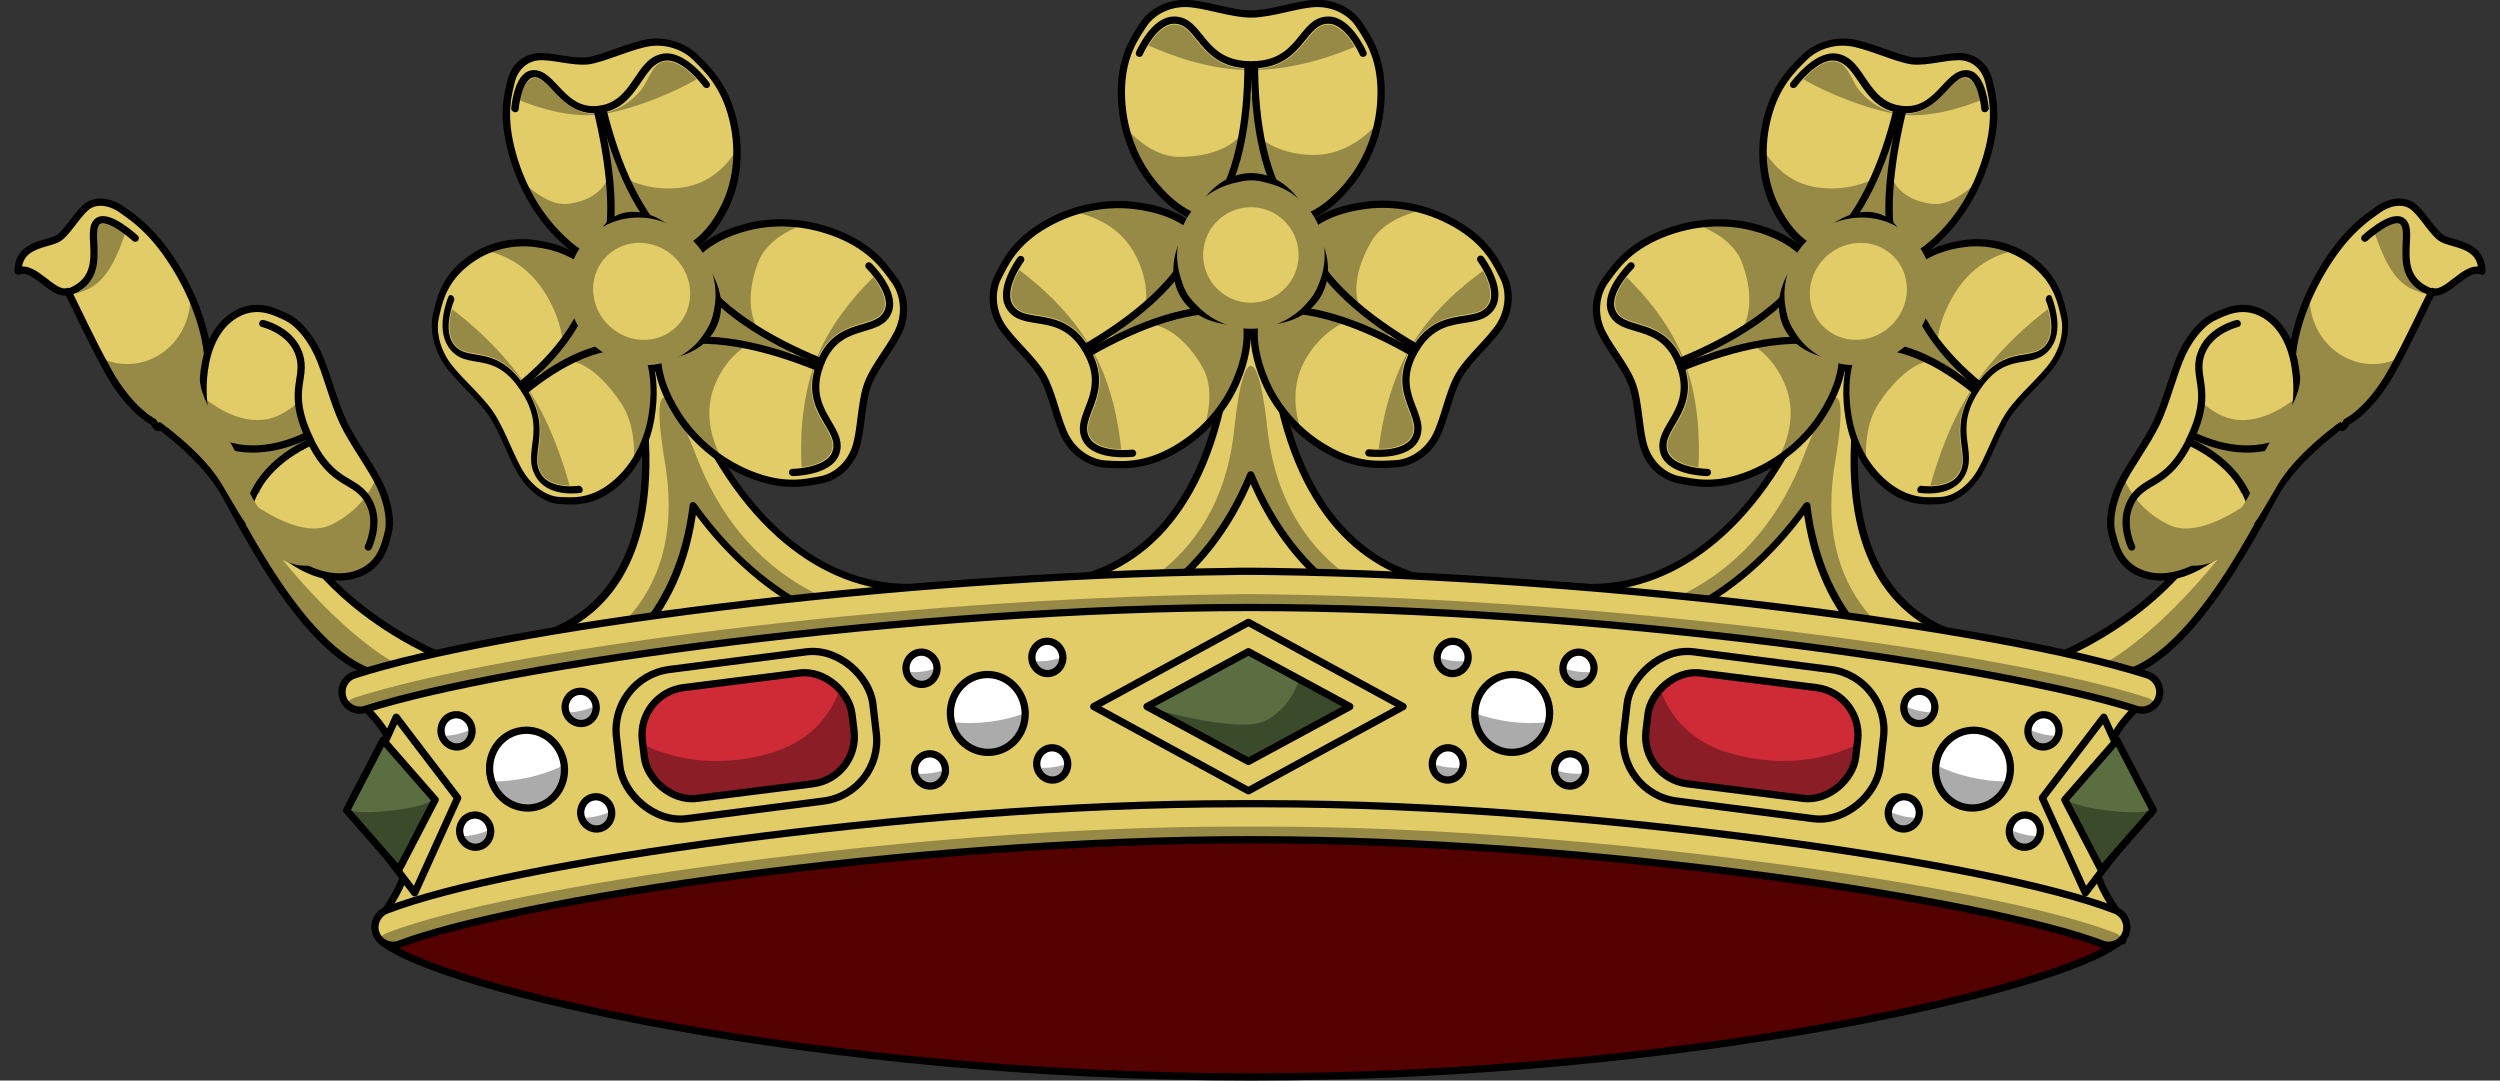 <?xml version="1.0" encoding="UTF-8" standalone="no"?>
<svg
   xmlns:dc="http://purl.org/dc/elements/1.1/"
   xmlns:cc="http://creativecommons.org/ns#"
   xmlns:rdf="http://www.w3.org/1999/02/22-rdf-syntax-ns#"
   xmlns:svg="http://www.w3.org/2000/svg"
   xmlns="http://www.w3.org/2000/svg"
   xmlns:xlink="http://www.w3.org/1999/xlink"
   id="svg2"
   width="344.273"
   height="148.801"
   version="1.0">
  <rect width="100%" height="100%" fill="#333333" stroke="none"/>
  <defs
     id="defs5" />
  <use
     x="0"
     y="0"
     xlink:href="#g910"
     id="use939"
     transform="matrix(-1,0,0,1,344.273,-4.7797813e-7)"
     width="100%"
     height="100%" />
  <g
     id="g910"
     transform="translate(-32.742,-13.627)">
    <g
       id="g840"
       transform="translate(3.0577316e-7,-150)">
      <path
         id="path822"
         d="m 54.339,221.954 c 0,0 6.394,4.5 9.236,9.473 2.842,4.973 13.131,26.182 23.788,25.235 l 8.052,-1.895 c 0,0 -17.157,-5.815 -24.262,-21.209 C 66.226,222.882 58.602,219.349 58.602,219.349 Z"
         style="opacity:1;vector-effect:none;fill:#e1cc68;fill-opacity:1;fill-rule:evenodd;stroke:none;stroke-width:1;stroke-linecap:butt;stroke-linejoin:miter;stroke-miterlimit:4;stroke-dasharray:none;stroke-dashoffset:0;stroke-opacity:1" />
      <path
         id="path855"
         d="m 57.002,222.014 0.383,2.377 c 2.051,1.778 4.638,4.322 6.189,7.037 2.842,4.973 13.132,26.182 23.789,25.234 l 2.059,-0.484 C 78.398,251.091 67.607,235.445 67.607,235.445 l -3.395,-8.908 z"
         style="opacity:0.33;vector-effect:none;fill:#000000;fill-opacity:1;fill-rule:evenodd;stroke:none;stroke-width:1;stroke-linecap:butt;stroke-linejoin:miter;stroke-miterlimit:4;stroke-dasharray:none;stroke-dashoffset:0;stroke-opacity:1" />
      <path
         style="fill:none;fill-rule:evenodd;stroke:#000000;stroke-width:1px;stroke-linecap:butt;stroke-linejoin:miter;stroke-opacity:1"
         d="m 54.339,221.954 c 0,0 6.394,4.5 9.236,9.473 2.842,4.973 13.131,26.182 23.788,25.235 l 8.052,-1.895 c 0,0 -17.157,-5.815 -24.262,-21.209 C 66.226,222.882 58.602,219.349 58.602,219.349 Z"
         id="path820" />
    </g>
    <use
       height="100%"
       width="100%"
       transform="matrix(0.973,-0.13,0.271,0.991,-57.085,40.86)"
       id="use669"
       xlink:href="#g555"
       y="0"
       x="0" />
  </g>
  <g
     style="stroke-width:0.723"
     transform="matrix(1.381,0,0,1.385,-110.888,74.521)"
     id="g555">
    <path
       style="opacity:1;vector-effect:none;fill:#e1cc68;fill-opacity:1;stroke:none;stroke-width:0.723;stroke-linecap:butt;stroke-linejoin:miter;stroke-miterlimit:4;stroke-dasharray:none;stroke-dashoffset:0;stroke-opacity:1"
       d="m 226.584,9.242 -0.031,-4.987 c -7.65,0.074 -15.523,-4.693 -18.514,-17.828 -0.243,-1.065 -1.125,-6.727 -2.213,-6.826 h -1.621 1e-4 c -1.088,0.099 -1.97,5.947 -2.213,7.013 -2.991,13.135 -10.864,17.715 -18.514,17.641 l -0.031,4.987 z"
       id="path545" />
    <path
       style="opacity:0.33;fill:#000000;fill-opacity:1;fill-rule:evenodd;stroke:none;stroke-width:0.723"
       d="m 226.552,7.216 c -7.65,0.074 -18.107,-4.693 -19.813,-17.828 -0.138,-1.065 -0.636,-6.727 -1.724,-6.826 -1.088,0.099 -1.586,5.947 -1.724,7.013 -1.706,13.135 -12.163,17.715 -19.813,17.641 l -0.031,2.026 c 8.492,0.082 17.138,-5.037 21.568,-15.834 4.431,10.797 13.076,15.915 21.569,15.834 z"
       id="path34121-3" />
    <path
       id="path34119-7"
       d="m 226.553,4.255 c -7.65,0.074 -15.523,-4.693 -18.514,-17.828 -0.243,-1.065 -1.125,-6.727 -2.213,-6.826 h -1.621 1e-4 c -1.088,0.099 -1.97,5.947 -2.213,7.013 C 199.001,-0.251 191.128,4.329 183.478,4.255 l -0.031,4.987 c 8.492,0.082 17.138,-5.037 21.568,-15.834 4.431,10.797 13.076,15.915 21.569,15.834 z"
       style="fill:none;stroke:#000000;stroke-width:0.723;stroke-linecap:round;stroke-linejoin:round;stroke-miterlimit:3;stroke-dasharray:none;stroke-opacity:1" />
  </g>
  <g
     id="g667"
     transform="translate(-32.742,-11.627)">
    <g
       style="stroke-width:0.826"
       id="g403"
       transform="matrix(1.21,0,0,1.21,-42.999,-190.741)">
      <path
         style="fill:#e1cc68;fill-opacity:1;fill-rule:evenodd;stroke:none;stroke-width:0.826"
         d="m 190.218,177.742 c 0,-4.156 1.585,-6.268 2.51,-7.699 0.78,-1.206 2.48,-2.406 4.757,-2.406 2.064,0 5.168,1.2 7.5,1.203 2.336,0.003 5.457,-1.203 7.53,-1.203 2.277,0 3.977,1.2 4.757,2.406 0.925,1.431 2.51,3.544 2.51,7.699 0,4.156 -1.489,7.571 -3.21,9.865 -1.687,2.247 -3.296,3.438 -4.611,4.09 -1.186,0.588 -4.758,0.343 -6.975,0.344 -2.22,6.2e-4 -5.764,0.242 -6.946,-0.344 -1.315,-0.652 -2.925,-1.843 -4.611,-4.09 -1.721,-2.294 -3.21,-5.709 -3.21,-9.865 z"
         id="path5159-2" />
      <path
         style="opacity:0.33;fill:#000000;fill-opacity:1;fill-rule:evenodd;stroke:none;stroke-width:0.826"
         d="m 204.984,177.996 -1.371,4.831 c 0,0 -1.743,2.275 -6.795,2.275 -2.548,0 -4.742,-1.804 -6.109,-3.273 0.578,2.324 1.596,4.28 2.712,5.766 1.687,2.247 3.298,3.462 4.613,4.114 1.182,0.586 4.73,0.343 6.951,0.343 2.217,-5.8e-4 5.795,0.245 6.982,-0.343 1.315,-0.652 2.926,-1.867 4.613,-4.114 1.208,-1.61 2.292,-3.775 2.836,-6.358 -1.274,1.461 -3.783,3.647 -7.325,3.647 -3.595,0 -5.704,-1.652 -5.704,-1.652 z"
         id="path8500-9" />
      <path
         style="opacity:0.33;fill:#000000;fill-opacity:1;fill-rule:evenodd;stroke:none;stroke-width:0.826"
         d="m 196.226,170.048 c -0.892,0 -1.806,0.792 -2.462,1.683 -0.175,0.237 -0.335,0.466 -0.467,0.686 2.754,1.237 7.105,2.805 11.595,2.805 4.889,0 9.312,-1.555 11.875,-2.649 -0.152,-0.262 -0.312,-0.546 -0.53,-0.842 -0.656,-0.891 -1.57,-1.683 -2.462,-1.683 -0.648,0 -1.067,0.228 -1.527,0.655 -0.46,0.426 -0.91,1.059 -1.465,1.714 -1.109,1.311 -2.709,2.712 -5.766,2.712 -3.057,0 -4.688,-1.4 -5.797,-2.712 -0.555,-0.656 -1.005,-1.288 -1.465,-1.714 -0.46,-0.426 -0.879,-0.655 -1.527,-0.655 z"
         id="path14334-1" />
      <path
         style="fill:none;stroke:#000000;stroke-width:0.826;stroke-linecap:round;stroke-linejoin:round;stroke-miterlimit:3;stroke-dasharray:none;stroke-opacity:1"
         d="m 204.628,174.624 c 0,6.433 -1.078,13.278 -4.466,17.238"
         id="path5161-3" />
      <path
         id="path5163-5"
         d="m 205.372,174.624 c 0,6.433 1.078,13.278 4.466,17.238"
         style="fill:none;stroke:#000000;stroke-width:0.826;stroke-linecap:round;stroke-linejoin:round;stroke-miterlimit:3;stroke-dasharray:none;stroke-opacity:1" />
      <path
         id="path5165-9"
         style="fill:none;stroke:#000000;stroke-width:0.826;stroke-linecap:round;stroke-linejoin:round;stroke-miterlimit:3;stroke-dasharray:none;stroke-opacity:1"
         d="m 217.728,173.311 c 0,0 -1.621,-3.776 -3.945,-3.776 -3.133,0 -2.959,5.089 -8.783,5.089 -5.824,0 -5.65,-5.089 -8.783,-5.089 -2.324,0 -3.945,3.776 -3.945,3.776" />
      <path
         id="path11412-8"
         d="m 190.218,177.742 c 0,-4.156 1.585,-6.268 2.51,-7.699 0.78,-1.206 2.48,-2.406 4.757,-2.406 2.064,0 5.168,1.2 7.5,1.203 2.336,0.003 5.457,-1.203 7.53,-1.203 2.277,0 3.977,1.2 4.757,2.406 0.925,1.431 2.51,3.544 2.51,7.699 0,4.156 -1.489,7.571 -3.21,9.865 -1.687,2.247 -3.296,3.438 -4.611,4.09 -1.186,0.588 -4.758,0.343 -6.975,0.344 -2.22,6.2e-4 -5.764,0.242 -6.946,-0.344 -1.315,-0.652 -2.925,-1.843 -4.611,-4.09 -1.721,-2.294 -3.21,-5.709 -3.21,-9.865 z"
         style="fill:none;stroke:#000000;stroke-width:0.826;stroke-linecap:round;stroke-linejoin:round;stroke-miterlimit:3;stroke-dasharray:none;stroke-opacity:1" />
      <path
         id="path479"
         d="m 199.799,190.341 c 2.872,-3.978 7.53,-3.978 10.402,0"
         style="color:#000000;display:inline;overflow:visible;visibility:visible;opacity:1;vector-effect:none;fill:none;fill-opacity:1;fill-rule:nonzero;stroke:#000000;stroke-width:0.826;stroke-linecap:round;stroke-linejoin:round;stroke-miterlimit:3;stroke-dasharray:none;stroke-dashoffset:0;stroke-opacity:1;marker:none;marker-start:none;marker-mid:none;marker-end:none;paint-order:normal;enable-background:accumulate" />
    </g>
    <use
       style="stroke-width:0.826"
       x="0"
       y="0"
       xlink:href="#g403"
       id="use409"
       transform="matrix(-0.5,-0.866,0.866,-0.5,267.104,247.757)"
       width="100%"
       height="100%" />
    <use
       style="stroke-width:0.826"
       height="100%"
       width="100%"
       transform="matrix(-0.5,0.866,-0.866,-0.5,347.895,-107.434)"
       id="use411"
       xlink:href="#g403"
       y="0"
       x="0" />
    <path
       style="color:#000000;display:inline;overflow:visible;visibility:visible;opacity:1;vector-effect:none;fill:#978946;fill-opacity:1;fill-rule:nonzero;stroke:none;stroke-width:1;stroke-linecap:butt;stroke-linejoin:miter;stroke-miterlimit:4;stroke-dasharray:none;stroke-dashoffset:0;stroke-opacity:1;marker:none;marker-start:none;marker-mid:none;marker-end:none;paint-order:normal;enable-background:accumulate"
       d="M 215.158,46.738 A 10.158,10.162 0 0 1 205,56.9 10.158,10.162 0 0 1 194.841,46.738 10.158,10.162 0 0 1 205,36.577 10.158,10.162 0 0 1 215.158,46.738 Z"
       id="path474" />
    <path
       id="path216"
       d="m 211.57,46.738 a 6.571,6.573 0 0 1 -6.571,6.573 6.571,6.573 0 0 1 -6.571,-6.573 6.571,6.573 0 0 1 6.571,-6.573 6.571,6.573 0 0 1 6.571,6.573 z"
       style="color:#000000;display:inline;overflow:visible;visibility:visible;opacity:1;vector-effect:none;fill:#e1cc68;fill-opacity:1;fill-rule:nonzero;stroke:none;stroke-width:1;stroke-linecap:butt;stroke-linejoin:miter;stroke-miterlimit:4;stroke-dasharray:none;stroke-dashoffset:0;stroke-opacity:1;marker:none;marker-start:none;marker-mid:none;marker-end:none;paint-order:normal;enable-background:accumulate" />
  </g>
  <path
     style="fill:#e1cc68;fill-opacity:1;fill-rule:nonzero;stroke:#000000;stroke-width:1;stroke-linecap:round;stroke-linejoin:round;stroke-miterlimit:3;stroke-dasharray:none;stroke-dashoffset:0;stroke-opacity:1"
     d="m 48.878,93.132 c -2.932,2.134 -1.457,2.389 1.029,4.021 0,0 2.891,2.378 3.99,5.454 1.132,3.17 2.541,13.163 2.119,16.426 -0.434,3.367 -3.803,7.574 -3.803,7.574 0,0 0.196,1.195 0.468,2.961 H 292.303 c -0.011,-1.681 0,-2.961 0,-2.961 0,0 -3.368,-4.207 -3.803,-7.574 -0.421,-3.263 0.988,-13.256 2.119,-16.426 1.098,-3.076 3.99,-5.454 3.99,-5.454 l 1.029,-4.021 c 0,0 -82.059,-12 -123.38,-12 -41.321,0 -123.38,12 -123.38,12 z"
     id="rect7644-5" />
  <path
     id="path4652-2"
     style="fill:#550000;fill-opacity:1;fill-rule:evenodd;stroke:#000000;stroke-width:1;stroke-linecap:butt;stroke-linejoin:miter;stroke-miterlimit:3;stroke-dasharray:none;stroke-opacity:1"
     d="m 52.638,129.669 c -3.901,-3.199 58.764,-16.612 119.613,-16.66 62.695,-0.049 123.632,13.364 119.613,16.66 -7.92,6.495 -59.747,18.632 -119.613,18.632 -59.866,0 -111.693,-12.137 -119.613,-18.632 z" />
  <path
     style="fill:#e1cc68;fill-opacity:1;fill-rule:evenodd;stroke:none"
     d="m 170.575,110.68 c -23.684,0 -48.4,2.202 -69.35,4.956 -21.876,2.875 -39.449,6.41 -47.968,9.693 -1.291,0.491 -1.956,1.95 -1.465,3.241 0.491,1.291 1.95,1.924 3.242,1.434 7.446,-2.87 25.165,-6.594 46.846,-9.444 21.25,-2.793 46.467,-4.925 70.378,-4.925 23.912,0 49.129,2.132 70.378,4.925 21.681,2.85 39.4,6.575 46.846,9.444 1.291,0.491 2.751,-0.143 3.242,-1.434 0.491,-1.291 -0.174,-2.751 -1.465,-3.241 -8.519,-3.283 -26.092,-6.818 -47.968,-9.693 -20.95,-2.754 -45.667,-4.956 -69.35,-4.956 0,0 -3.366,0 -3.366,0 z"
     id="path2705-7" />
  <path
     style="fill:#e1cc68;fill-opacity:1;fill-rule:evenodd;stroke:none"
     d="m 169.313,78.701 c -46.524,0.564 -100.292,7.781 -120.341,14.182 -0.899,0.229 -1.594,0.936 -1.808,1.839 -0.214,0.903 0.078,1.854 0.779,2.462 0.701,0.608 1.692,0.776 2.556,0.436 18.965,-6.055 75.07,-13.963 121.744,-13.963 46.675,0 102.81,7.909 121.775,13.963 0.864,0.339 1.855,0.172 2.556,-0.436 0.701,-0.608 0.993,-1.559 0.779,-2.462 -0.214,-0.903 -0.908,-1.61 -1.808,-1.839 -20.049,-6.401 -73.855,-13.52 -120.372,-14.182 -0.972,-0.015 -1.958,-0.008 -2.93,-0.031 -0.978,-0.022 -1.961,0.019 -2.93,0.031 z"
     id="path4663-6" />
  <path
     style="opacity:0.33;fill:#000000;fill-opacity:1;fill-rule:evenodd;stroke:none"
     d="m 172.243,81.818 c -0.978,-0.022 -1.961,0.019 -2.93,0.031 -46.524,0.564 -100.292,7.781 -120.341,14.182 -0.517,0.132 -0.949,0.448 -1.278,0.842 0.084,0.102 0.147,0.223 0.249,0.312 0.701,0.608 1.692,0.776 2.556,0.436 18.965,-6.055 75.07,-13.963 121.744,-13.963 46.675,0 102.81,7.909 121.775,13.963 0.864,0.339 1.855,0.172 2.556,-0.436 0.102,-0.088 0.165,-0.21 0.249,-0.312 -0.329,-0.394 -0.761,-0.71 -1.278,-0.842 -20.049,-6.401 -73.855,-13.52 -120.372,-14.182 -0.972,-0.015 -1.958,-0.008 -2.93,-0.031 z"
     id="path34103-3" />
  <path
     id="path6087"
     d="m 169.313,78.701 c -46.524,0.564 -100.292,7.781 -120.341,14.182 -0.899,0.229 -1.594,0.936 -1.808,1.839 -0.214,0.903 0.078,1.854 0.779,2.462 0.701,0.608 1.692,0.776 2.556,0.436 18.965,-6.055 75.07,-13.963 121.744,-13.963 46.675,0 102.81,7.909 121.775,13.963 0.864,0.339 1.855,0.172 2.556,-0.436 0.701,-0.608 0.993,-1.559 0.779,-2.462 -0.214,-0.903 -0.908,-1.61 -1.808,-1.839 -20.049,-6.401 -73.855,-13.52 -120.372,-14.182 -0.972,-0.015 -1.958,-0.008 -2.93,-0.031 -0.978,-0.022 -1.961,0.019 -2.93,0.031 z"
     style="fill:none;stroke:none" />
  <path
     id="path34108-5"
     d="m 169.313,78.701 c -46.524,0.564 -100.292,7.781 -120.341,14.182 -0.899,0.229 -1.594,0.936 -1.808,1.839 -0.214,0.903 0.078,1.854 0.779,2.462 0.701,0.608 1.692,0.776 2.556,0.436 18.965,-6.055 75.07,-13.963 121.744,-13.963 46.675,0 102.81,7.909 121.775,13.963 0.864,0.339 1.855,0.172 2.556,-0.436 0.701,-0.608 0.993,-1.559 0.779,-2.462 -0.214,-0.903 -0.908,-1.61 -1.808,-1.839 -20.049,-6.401 -73.855,-13.52 -120.372,-14.182 -0.972,-0.015 -1.958,-0.008 -2.93,-0.031 -0.978,-0.022 -1.961,0.019 -2.93,0.031 z"
     style="fill:none;stroke:#000000;stroke-width:1;stroke-linecap:round;stroke-linejoin:round;stroke-miterlimit:3;stroke-dasharray:none;stroke-opacity:1" />
  <path
     id="path6090"
     d="m 170.575,110.68 c -23.684,0 -48.4,2.202 -69.35,4.956 -21.876,2.875 -39.449,6.41 -47.968,9.693 -1.291,0.491 -1.956,1.95 -1.465,3.241 0.491,1.291 1.95,1.924 3.242,1.434 7.446,-2.87 25.165,-6.594 46.846,-9.444 21.25,-2.793 46.467,-4.925 70.378,-4.925 23.912,0 49.129,2.132 70.378,4.925 21.681,2.85 39.4,6.575 46.846,9.444 1.291,0.491 2.751,-0.143 3.242,-1.434 0.491,-1.291 -0.174,-2.751 -1.465,-3.241 -8.519,-3.283 -26.092,-6.818 -47.968,-9.693 -20.95,-2.754 -45.667,-4.956 -69.35,-4.956 0,0 -3.366,0 -3.366,0 z"
     style="fill:none;stroke:none" />
  <path
     style="opacity:0.33;fill:#000000;fill-opacity:1;fill-rule:evenodd;stroke:none"
     d="m 170.56,113.828 c -23.684,0 -48.369,2.202 -69.319,4.956 -21.876,2.875 -39.449,6.41 -47.968,9.693 -0.426,0.162 -0.789,0.447 -1.06,0.779 0.666,0.81 1.802,1.141 2.836,0.748 7.446,-2.87 25.165,-6.594 46.846,-9.444 21.25,-2.793 46.467,-4.925 70.378,-4.925 23.912,0 49.129,2.132 70.378,4.925 21.681,2.85 39.4,6.575 46.846,9.444 1.034,0.393 2.139,0.062 2.805,-0.748 -0.271,-0.332 -0.603,-0.617 -1.029,-0.779 -8.519,-3.283 -26.092,-6.818 -47.968,-9.693 -20.95,-2.754 -45.667,-4.956 -69.35,-4.956 0,0 -3.397,0 -3.397,0 z"
     id="path34112-5" />
  <path
     id="path34117-3"
     d="m 170.575,110.68 c -23.684,0 -48.4,2.202 -69.35,4.956 -21.876,2.875 -39.449,6.41 -47.968,9.693 -1.291,0.491 -1.956,1.95 -1.465,3.241 0.491,1.291 1.95,1.924 3.242,1.434 7.446,-2.87 25.165,-6.594 46.846,-9.444 21.25,-2.793 46.467,-4.925 70.378,-4.925 23.912,0 49.129,2.132 70.378,4.925 21.681,2.85 39.4,6.575 46.846,9.444 1.291,0.491 2.751,-0.143 3.242,-1.434 0.491,-1.291 -0.174,-2.751 -1.465,-3.241 -8.519,-3.283 -26.092,-6.818 -47.968,-9.693 -20.95,-2.754 -45.667,-4.956 -69.35,-4.956 0,0 -3.366,0 -3.366,0 z"
     style="fill:none;stroke:#000000;stroke-width:1;stroke-linecap:round;stroke-linejoin:round;stroke-miterlimit:3;stroke-dasharray:none;stroke-opacity:1" />
  <g
     id="g10949"
     transform="translate(-537.704,-266.068)">
    <g
       id="g10953"
       transform="translate(0.033)" />
  </g>
  <g
     id="g10969"
     style="fill:#00ff00"
     transform="translate(-537.704,-266.068)">
    <g
       id="g10973"
       transform="translate(0.033)"
       style="fill:#00ff00" />
  </g>
  <g
     id="g19670"
     transform="translate(-554.713,-236.401)">
    <g
       id="g19672"
       transform="translate(0.033)" />
  </g>
  <g
     id="g19674"
     style="fill:#00ff00"
     transform="translate(-554.713,-236.401)">
    <g
       id="g19676"
       transform="translate(0.033)"
       style="fill:#00ff00" />
  </g>
  <g
     id="g10949-2"
     transform="matrix(1.873,-1.247,1.247,1.873,-1076.122,582.471)">
    <g
       id="g10953-4"
       transform="translate(0.033)" />
  </g>
  <g
     id="g10969-5"
     style="fill:#00ff00"
     transform="matrix(1.873,-1.247,1.247,1.873,-1076.122,582.471)">
    <g
       id="g10973-5"
       transform="translate(0.033)"
       style="fill:#00ff00" />
  </g>
  <g
     id="g19670-1"
     transform="matrix(1.873,-1.247,1.247,1.873,-1070.992,659.241)">
    <g
       id="g19672-7"
       transform="translate(0.033)" />
  </g>
  <g
     id="g19674-1"
     style="fill:#00ff00"
     transform="matrix(1.873,-1.247,1.247,1.873,-1070.992,659.241)">
    <g
       id="g19676-1"
       transform="translate(0.033)"
       style="fill:#00ff00" />
  </g>
  <g
     id="g4737"
     transform="matrix(1.856,0,0,1.856,-4027.142,-2415.427)">
    <g
       id="g4739"
       transform="translate(0.033)" />
  </g>
  <g
     id="g4741"
     style="fill:#00ff00"
     transform="matrix(1.856,0,0,1.856,-4027.142,-2415.427)">
    <g
       id="g4743"
       transform="translate(0.033)"
       style="fill:#00ff00" />
  </g>
  <g
     id="g5672"
     transform="matrix(1.856,0,0,1.856,795.548,-272.953)">
    <g
       id="g5674"
       transform="translate(0.033)" />
  </g>
  <g
     id="g5676"
     style="fill:#00ff00"
     transform="matrix(1.856,0,0,1.856,795.548,-272.953)">
    <g
       id="g5678"
       transform="translate(0.033)"
       style="fill:#00ff00" />
  </g>
  <g
     id="g10949-28"
     transform="matrix(1.211,-0.806,0.806,1.211,-1366.312,186.615)">
    <g
       id="g10953-2"
       transform="translate(0.033)" />
  </g>
  <g
     id="g10969-53"
     style="fill:#00ff00"
     transform="matrix(1.211,-0.806,0.806,1.211,-1366.312,186.615)">
    <g
       id="g10973-6"
       transform="translate(0.033)"
       style="fill:#00ff00" />
  </g>
  <g
     id="g19670-18"
     transform="matrix(1.211,-0.806,0.806,1.211,-1362.995,236.268)">
    <g
       id="g19672-6"
       transform="translate(0.033)" />
  </g>
  <g
     id="g19674-2"
     style="fill:#00ff00"
     transform="matrix(1.211,-0.806,0.806,1.211,-1362.995,236.268)">
    <g
       id="g19676-14"
       transform="translate(0.033)"
       style="fill:#00ff00" />
  </g>
  <g
     id="g4737-6"
     transform="matrix(1.2,0,0,1.2,-3274.93,-1752.319)">
    <g
       id="g4739-2"
       transform="translate(0.033)" />
  </g>
  <g
     id="g4741-9"
     style="fill:#00ff00"
     transform="matrix(1.2,0,0,1.2,-3274.93,-1752.319)">
    <g
       id="g4743-15"
       transform="translate(0.033)"
       style="fill:#00ff00" />
  </g>
  <g
     id="g5672-0"
     transform="matrix(1.2,0,0,1.2,-155.786,-366.642)">
    <g
       id="g5674-3"
       transform="translate(0.033)" />
  </g>
  <g
     id="g5676-6"
     style="fill:#00ff00"
     transform="matrix(1.2,0,0,1.2,-155.786,-366.642)">
    <g
       id="g5678-4"
       transform="translate(0.033)"
       style="fill:#00ff00" />
  </g>
  <g
     id="g10949-0"
     transform="matrix(1.2,0,0,1.2,-1967.817,-440.672)">
    <g
       id="g10953-9"
       transform="translate(0.033)" />
  </g>
  <g
     id="g10969-4"
     style="fill:#00ff00"
     transform="matrix(1.2,0,0,1.2,-1967.817,-440.672)">
    <g
       id="g10973-8"
       transform="translate(0.033)"
       style="fill:#00ff00" />
  </g>
  <g
     id="g10949-8"
     transform="matrix(1.327,0,0,1.327,-2602.566,-595.978)">
    <g
       id="g10953-8"
       transform="translate(0.033)" />
  </g>
  <g
     id="g10969-2"
     style="fill:#00ff00"
     transform="matrix(1.327,0,0,1.327,-2602.566,-595.978)">
    <g
       id="g10973-4"
       transform="translate(0.033)"
       style="fill:#00ff00" />
  </g>
  <g
     id="g19670-8"
     transform="matrix(1.327,0,0,1.327,-2625.129,-556.625)">
    <g
       id="g19672-2"
       transform="translate(0.033)" />
  </g>
  <g
     id="g19674-4"
     style="fill:#00ff00"
     transform="matrix(1.327,0,0,1.327,-2625.129,-556.625)">
    <g
       id="g19676-5"
       transform="translate(0.033)"
       style="fill:#00ff00" />
  </g>
  <g
     id="g10949-2-3"
     transform="matrix(2.485,-1.654,1.654,2.485,-3316.779,529.609)">
    <g
       id="g10953-4-0"
       transform="translate(0.033)" />
  </g>
  <g
     id="g10969-5-7"
     style="fill:#00ff00"
     transform="matrix(2.485,-1.654,1.654,2.485,-3316.779,529.609)">
    <g
       id="g10973-5-7"
       transform="translate(0.033)"
       style="fill:#00ff00" />
  </g>
  <g
     id="g19670-1-8"
     transform="matrix(2.485,-1.654,1.654,2.485,-3309.974,631.449)">
    <g
       id="g19672-7-7"
       transform="translate(0.033)" />
  </g>
  <g
     id="g19674-1-3"
     style="fill:#00ff00"
     transform="matrix(2.485,-1.654,1.654,2.485,-3309.974,631.449)">
    <g
       id="g19676-1-0"
       transform="translate(0.033)"
       style="fill:#00ff00" />
  </g>
  <g
     id="g4737-5"
     transform="matrix(2.462,0,0,2.462,-7231.32,-3447.111)">
    <g
       id="g4739-1"
       transform="translate(0.033)" />
  </g>
  <g
     id="g4741-7"
     style="fill:#00ff00"
     transform="matrix(2.462,0,0,2.462,-7231.32,-3447.111)">
    <g
       id="g4743-1"
       transform="translate(0.033)"
       style="fill:#00ff00" />
  </g>
  <g
     id="g5672-1"
     transform="matrix(2.462,0,0,2.462,-834,-605.11)">
    <g
       id="g5674-5"
       transform="translate(0.033)" />
  </g>
  <g
     id="g5676-2"
     style="fill:#00ff00"
     transform="matrix(2.462,0,0,2.462,-834,-605.11)">
    <g
       id="g5678-7"
       transform="translate(0.033)"
       style="fill:#00ff00" />
  </g>
  <g
     id="g10949-6"
     transform="matrix(1.211,-0.806,0.806,1.211,-418.228,136.479)">
    <g
       id="g10953-3"
       transform="translate(0.033)" />
  </g>
  <g
     id="g10969-6"
     style="fill:#00ff00"
     transform="matrix(1.211,-0.806,0.806,1.211,-418.228,136.479)">
    <g
       id="g10973-1"
       transform="translate(0.033)"
       style="fill:#00ff00" />
  </g>
  <g
     id="g19670-5"
     transform="matrix(1.211,-0.806,0.806,1.211,-414.91,186.131)">
    <g
       id="g19672-4"
       transform="translate(0.033)" />
  </g>
  <g
     id="g19674-20"
     style="fill:#00ff00"
     transform="matrix(1.211,-0.806,0.806,1.211,-414.91,186.131)">
    <g
       id="g19676-9"
       transform="translate(0.033)"
       style="fill:#00ff00" />
  </g>
  <g
     id="g4737-7"
     transform="matrix(1.2,0,0,1.2,-2326.845,-1802.459)">
    <g
       id="g4739-3"
       transform="translate(0.033)" />
  </g>
  <g
     id="g4741-72"
     style="fill:#00ff00"
     transform="matrix(1.2,0,0,1.2,-2326.845,-1802.459)">
    <g
       id="g4743-6"
       transform="translate(0.033)"
       style="fill:#00ff00" />
  </g>
  <g
     id="g5672-01"
     transform="matrix(1.2,0,0,1.2,792.299,-416.779)">
    <g
       id="g5674-6"
       transform="translate(0.033)" />
  </g>
  <g
     id="g5676-5"
     style="fill:#00ff00"
     transform="matrix(1.2,0,0,1.2,792.299,-416.779)">
    <g
       id="g5678-75"
       transform="translate(0.033)"
       style="fill:#00ff00" />
  </g>
  <g
     id="g10949-0-4"
     transform="matrix(1.2,0,0,1.2,-1019.734,-490.808)">
    <g
       id="g10953-9-1"
       transform="translate(0.033)" />
  </g>
  <g
     id="g10969-4-2"
     style="fill:#00ff00"
     transform="matrix(1.2,0,0,1.2,-1019.734,-490.808)">
    <g
       id="g10973-8-0"
       transform="translate(0.033)"
       style="fill:#00ff00" />
  </g>
  <g
     id="g10949-8-0"
     transform="matrix(1.327,0,0,1.327,-1654.485,-646.114)">
    <g
       id="g10953-8-1"
       transform="translate(0.033)" />
  </g>
  <g
     id="g10969-2-4"
     style="fill:#00ff00"
     transform="matrix(1.327,0,0,1.327,-1654.485,-646.114)">
    <g
       id="g10973-4-6"
       transform="translate(0.033)"
       style="fill:#00ff00" />
  </g>
  <g
     id="g19670-8-0"
     transform="matrix(1.327,0,0,1.327,-1677.044,-606.761)">
    <g
       id="g19672-2-7"
       transform="translate(0.033)" />
  </g>
  <g
     id="g19674-4-1"
     style="fill:#00ff00"
     transform="matrix(1.327,0,0,1.327,-1677.044,-606.761)">
    <g
       id="g19676-5-7"
       transform="translate(0.033)"
       style="fill:#00ff00" />
  </g>
  <g
     id="g10949-2-7"
     transform="matrix(2.485,-1.654,1.654,2.485,-2368.695,479.473)">
    <g
       id="g10953-4-7"
       transform="translate(0.033)" />
  </g>
  <g
     id="g10969-5-73"
     style="fill:#00ff00"
     transform="matrix(2.485,-1.654,1.654,2.485,-2368.695,479.473)">
    <g
       id="g10973-5-3"
       transform="translate(0.033)"
       style="fill:#00ff00" />
  </g>
  <g
     id="g19670-1-5"
     transform="matrix(2.485,-1.654,1.654,2.485,-2361.894,581.313)">
    <g
       id="g19672-7-9"
       transform="translate(0.033)" />
  </g>
  <g
     id="g19674-1-9"
     style="fill:#00ff00"
     transform="matrix(2.485,-1.654,1.654,2.485,-2361.894,581.313)">
    <g
       id="g19676-1-8"
       transform="translate(0.033)"
       style="fill:#00ff00" />
  </g>
  <g
     id="g4737-5-1"
     transform="matrix(2.462,0,0,2.462,-6283.234,-3497.249)">
    <g
       id="g4739-1-8"
       transform="translate(0.033)" />
  </g>
  <g
     id="g4741-7-2"
     style="fill:#00ff00"
     transform="matrix(2.462,0,0,2.462,-6283.234,-3497.249)">
    <g
       id="g4743-1-6"
       transform="translate(0.033)"
       style="fill:#00ff00" />
  </g>
  <g
     id="g5672-1-6"
     transform="matrix(2.462,0,0,2.462,114.085,-655.247)">
    <g
       id="g5674-5-0"
       transform="translate(0.033)" />
  </g>
  <g
     id="g5676-2-3"
     style="fill:#00ff00"
     transform="matrix(2.462,0,0,2.462,114.085,-655.247)">
    <g
       id="g5678-7-8"
       transform="translate(0.033)"
       style="fill:#00ff00" />
  </g>
  <g
     id="g3649"
     transform="translate(-32.742,-163.627)">
    <g
       id="g818"
       transform="translate(2)">
      <path
         style="fill:#e1cc68;fill-opacity:1;fill-rule:evenodd;stroke:none;stroke-width:1"
         d="m 44.673,191.467 c 1.025,0.021 2.078,0.464 2.905,1.06 1.568,1.131 4.018,2.718 6.869,7.108 2.851,4.391 4.266,8.61 4.749,11.742 0.473,3.069 0.268,5.014 -0.118,6.244 -0.347,1.106 -2.754,2.306 -4.161,3.22 -0.703,0.456 -1.59,1.119 -2.434,1.649 -0.008,-0.006 -0.031,0.006 -0.039,0 -0.201,-0.157 -0.354,-0.355 -0.51,-0.628 l -0.078,-0.157 -0.157,-0.079 c 0,0 -0.711,-0.34 -1.845,-1.375 -1.134,-1.035 -2.665,-2.75 -4.121,-5.341 -2.415,-4.297 -4.684,-9.318 -5.647,-11.148 -2.013,0.735 -4.634,-3.79 -6.844,-2.788 0,-4.002 4.417,-3.604 5.74,-4.679 1.347,-1.095 2.617,-3.509 3.925,-4.359 0.541,-0.352 1.151,-0.484 1.766,-0.471 z"
         id="path27580-3" />
      <path
         id="path27586-9"
         d="m 56.958,204.151 c 1.228,2.694 1.924,5.196 2.237,7.226 0.473,3.069 0.268,5.014 -0.118,6.244 -0.347,1.106 -2.754,2.306 -4.161,3.22 -0.703,0.456 -1.589,1.119 -2.434,1.649 -0.008,-0.006 -0.031,0.006 -0.039,0 -0.201,-0.157 -0.354,-0.355 -0.51,-0.628 l -0.078,-0.157 -0.157,-0.079 c 0,0 -0.711,-0.34 -1.845,-1.375 -1.021,-0.932 -3.95,-5.18 -5.27,-7.358 5.665,2.821 12.582,-1.488 12.375,-8.743 z"
         style="opacity:0.33;fill:#000000;fill-opacity:1;fill-rule:evenodd;stroke:none;stroke-width:1" />
      <path
         id="path27588-8"
         d="m 45.02,194.422 c 0.602,0.006 1.428,0.4 2.198,0.903 0.274,0.179 0.511,0.333 0.746,0.511 -0.897,2.441 -2.263,6.525 -5.417,7.737 -1.723,0.662 -1.601,0.589 -0.925,-0.087 0.857,-0.857 2.606,-2.685 2.613,-5.215 -0.099,-0.921 -0.274,-1.756 -0.275,-2.396 -7.97e-4,-0.64 0.139,-1.068 0.55,-1.335 0.141,-0.092 0.309,-0.12 0.51,-0.118 z"
         style="opacity:0.33;fill:#000000;fill-opacity:1;fill-rule:evenodd;stroke:none;stroke-width:1" />
      <path
         id="path27590-1"
         style="fill:none;stroke:#000000;stroke-width:1;stroke-linecap:round;stroke-linejoin:round;stroke-miterlimit:3;stroke-dasharray:none;stroke-opacity:1"
         d="m 40.582,203.705 c 5.367,-2.306 1.703,-8.357 3.688,-9.647 1.473,-0.957 5.09,2.365 5.09,2.365" />
      <path
         id="path27592-8"
         d="m 44.673,191.467 c 1.025,0.021 2.078,0.464 2.905,1.06 1.568,1.131 4.018,2.718 6.869,7.108 2.851,4.391 4.266,8.61 4.749,11.742 0.473,3.069 0.268,5.014 -0.118,6.244 -0.347,1.106 -2.754,2.306 -4.161,3.22 -0.703,0.456 -1.59,1.119 -2.434,1.649 -0.008,-0.006 -0.031,0.006 -0.039,0 -0.201,-0.157 -0.354,-0.355 -0.51,-0.628 l -0.078,-0.157 -0.157,-0.079 c 0,0 -0.711,-0.34 -1.845,-1.375 -1.134,-1.035 -2.665,-2.75 -4.121,-5.341 -2.415,-4.297 -4.684,-9.318 -5.647,-11.148 -2.013,0.735 -4.634,-3.79 -6.844,-2.788 0,-4.002 4.417,-3.604 5.74,-4.679 1.347,-1.095 2.617,-3.509 3.925,-4.359 0.541,-0.352 1.151,-0.484 1.766,-0.471 z"
         style="fill:none;stroke:#000000;stroke-width:1;stroke-linecap:round;stroke-linejoin:round;stroke-miterlimit:3;stroke-dasharray:none;stroke-opacity:1" />
      <g
         id="g849"
         transform="matrix(1.052,0.142,-0.143,1.052,26.274,-20.396)"
         style="stroke-width:0.942">
        <path
           id="path27594-2"
           d="m 63.744,207.229 c 2.388,-1.552 4.689,-0.667 6.146,-0.224 1.228,0.374 3.084,1.721 4.646,4.127 1.416,2.181 2.856,5.908 4.455,8.374 1.601,2.469 4.435,5.316 5.857,7.506 1.563,2.406 2.039,4.65 1.882,5.925 -0.187,1.512 -0.314,3.975 -2.701,5.528 -2.388,1.552 -5.372,1.255 -7.87,0.293 -2.448,-0.943 -4.237,-2.198 -5.514,-3.344 -1.152,-1.034 -3.462,-4.899 -4.983,-7.241 -1.524,-2.345 -4.094,-6 -4.568,-7.467 -0.528,-1.633 -0.948,-3.778 -0.814,-6.4 0.137,-2.675 1.078,-5.524 3.465,-7.076 z"
           style="fill:#e1cc68;fill-opacity:1;fill-rule:evenodd;stroke:none;stroke-width:0.942" />
        <path
           style="opacity:0.33;fill:#000000;fill-opacity:1;fill-rule:evenodd;stroke:none;stroke-width:0.942"
           d="m 60.6,218.78 c 0.14,0.698 0.308,1.354 0.493,1.927 0.474,1.467 3.048,5.127 4.571,7.472 0.436,0.671 0.979,1.533 1.499,2.351 l 2.289,-0.411 c 0,0 0.368,-1.805 1.788,-3.691 1.266,-1.683 3.819,-3.677 4.419,-4.137 -0.096,-0.141 -0.201,-0.266 -0.298,-0.415 -1.179,-1.816 -1.796,-3.318 -2.104,-4.58 -0.73,0.916 -1.593,1.785 -2.64,2.465 -3.542,2.303 -7.89,0.294 -10.017,-0.981 z"
           id="path27596-6" />
        <path
           id="path27598-6"
           d="m 74.553,221.91 c -3.696,2.403 -8.368,3.82 -12.968,1.72"
           style="fill:none;stroke:#000000;stroke-width:0.942;stroke-linecap:round;stroke-linejoin:round;stroke-miterlimit:3;stroke-dasharray:none;stroke-opacity:1" />
        <path
           style="opacity:0.33;fill:#000000;fill-opacity:1;fill-rule:evenodd;stroke:none;stroke-width:0.942"
           d="m 67.291,230.728 c 1.257,1.978 2.567,3.987 3.361,4.7 1.277,1.146 3.067,2.403 5.515,3.346 2.499,0.962 5.483,1.26 7.87,-0.293 2.388,-1.552 2.504,-4.031 2.691,-5.543 0.158,-1.275 -0.327,-3.531 -1.89,-5.937 -0.184,-0.283 -0.372,-0.574 -0.597,-0.876 -0.892,3.151 -2.781,5.368 -5.049,6.842 -3.882,2.524 -11.045,-1.717 -11.901,-2.239 z"
           id="path27600-0" />
        <path
           style="fill:none;stroke:#000000;stroke-width:0.942;stroke-linecap:round;stroke-linejoin:round;stroke-miterlimit:3;stroke-dasharray:none;stroke-opacity:1"
           d="m 75.064,222.697 c -3.696,2.403 -6.889,6.099 -6.839,11.157"
           id="path27602-3" />
        <path
           d="m 84.42,235.136 c 0,0 1.057,-3.123 -0.537,-5.578 -2.15,-3.31 -4.954,-1.226 -8.95,-7.379 -3.996,-6.153 -0.953,-7.871 -3.102,-11.181 -1.595,-2.456 -4.876,-2.758 -4.876,-2.758"
           style="fill:none;stroke:#000000;stroke-width:0.942;stroke-linecap:round;stroke-linejoin:round;stroke-miterlimit:3;stroke-dasharray:none;stroke-opacity:1"
           id="path27604-8" />
        <path
           style="fill:none;stroke:#000000;stroke-width:0.942;stroke-linecap:round;stroke-linejoin:round;stroke-miterlimit:3;stroke-dasharray:none;stroke-opacity:1"
           d="m 63.744,207.229 c 2.388,-1.552 4.689,-0.667 6.146,-0.224 1.228,0.374 3.084,1.721 4.646,4.127 1.416,2.181 2.856,5.908 4.455,8.374 1.601,2.469 4.435,5.316 5.857,7.506 1.563,2.406 2.039,4.65 1.882,5.925 -0.187,1.512 -0.314,3.975 -2.701,5.528 -2.388,1.552 -5.372,1.255 -7.87,0.293 -2.448,-0.943 -4.237,-2.198 -5.514,-3.344 -1.152,-1.034 -3.462,-4.899 -4.983,-7.241 -1.524,-2.345 -4.094,-6 -4.568,-7.467 -0.528,-1.633 -0.948,-3.778 -0.814,-6.4 0.137,-2.675 1.078,-5.524 3.465,-7.076 z"
           id="path27606-0" />
      </g>
      <path
         style="fill:#978946;fill-opacity:1;fill-rule:evenodd;stroke:none;stroke-width:1px;stroke-linecap:butt;stroke-linejoin:miter;stroke-opacity:1"
         d="m 50.673,220.296 c 0,0 7.34,4.579 10.584,9.953 2.573,4.263 6.475,12.545 13.107,11.124 0,0 -8.674,-6.078 -9.858,-11.762 -1.184,-5.684 -5.72,-8.941 -6.247,-13.579 -0.327,-2.882 -7.586,4.263 -7.586,4.263 z"
         id="path851" />
    </g>
    <g
       id="g1111">
      <path
         id="path1285"
         d="m 95.765,273.506 -5.918,13.068 -8.46,-11.112 5.918,-13.068 z"
         style="fill:#e1cc68;fill-opacity:1;stroke:#000000;stroke-width:1;stroke-linecap:round;stroke-linejoin:round;stroke-miterlimit:3;stroke-dasharray:none;stroke-dashoffset:0;stroke-opacity:1" />
      <path
         style="opacity:1;vector-effect:none;fill:#5a6e42;fill-opacity:1;fill-rule:nonzero;stroke:none;stroke-width:0.382;stroke-linecap:butt;stroke-linejoin:miter;stroke-miterlimit:4;stroke-dasharray:none;stroke-dashoffset:0;stroke-opacity:1"
         d="m 92.669,273.762 -5.016,9.648 -7.171,-8.204 5.016,-9.648 z"
         id="path4606" />
      <path
         style="opacity:0.33;fill:#000000;fill-opacity:1;fill-rule:nonzero;stroke:none;stroke-width:1.078"
         d="m 92.67,273.763 c -1.879,0.882 -3.822,1.228 -5.914,1.476 -2.091,0.248 -4.237,0.385 -6.273,-0.032 l 7.171,8.204 z"
         id="path4608" />
      <path
         style="fill:none;stroke:#000000;stroke-width:1;stroke-linecap:round;stroke-linejoin:round;stroke-miterlimit:3;stroke-dasharray:none;stroke-dashoffset:0;stroke-opacity:1"
         d="m 92.669,273.762 -5.016,9.648 -7.171,-8.204 5.016,-9.648 z"
         id="path4610" />
    </g>
    <g
       id="g695"
       transform="matrix(0.986,-0.129,0.175,0.992,-89.204,183.831)">
      <g
         transform="matrix(1.2,0.005,0.076,1.174,-55.644,-184.744)"
         id="g687"
         style="stroke-width:0.843">
        <path
           id="path671"
           d="m 193.937,177.742 c 0,-4.156 1.186,-6.268 1.879,-7.699 0.584,-1.206 1.856,-2.406 3.561,-2.406 1.545,0 3.869,1.2 5.615,1.203 1.748,0.003 5.449,-1.203 7.522,-1.203 2.277,0 3.977,1.2 4.757,2.406 0.925,1.431 2.51,3.544 2.51,7.699 0,4.156 -1.489,7.571 -3.21,9.865 -1.687,2.247 -3.296,3.438 -4.611,4.09 -1.186,0.588 -5.308,0.343 -6.968,0.344 -1.662,6.2e-4 -4.315,0.242 -5.2,-0.344 -0.985,-0.652 -2.189,-1.843 -3.452,-4.09 -1.289,-2.294 -2.403,-5.709 -2.403,-9.865 z"
           style="fill:#e1cc68;fill-opacity:1;fill-rule:evenodd;stroke:none;stroke-width:0.843" />
        <path
           id="path673"
           d="m 204.992,177.996 -1.027,4.831 c 0,0 -1.305,2.275 -5.087,2.275 -1.907,0 -3.55,-1.804 -4.573,-3.273 0.433,2.324 1.195,4.28 2.03,5.766 1.263,2.247 2.469,3.462 3.453,4.114 0.885,0.586 3.541,0.343 5.203,0.343 1.66,-5.8e-4 5.787,0.245 6.974,-0.343 1.315,-0.652 2.926,-1.867 4.613,-4.114 1.208,-1.61 2.292,-3.775 2.836,-6.358 -1.274,1.461 -3.783,3.647 -7.325,3.647 -3.595,0 -5.704,-1.652 -5.704,-1.652 z"
           style="opacity:0.33;fill:#000000;fill-opacity:1;fill-rule:evenodd;stroke:none;stroke-width:0.843" />
        <path
           id="path675"
           d="m 198.435,170.048 c -0.668,0 -1.352,0.792 -1.843,1.683 -0.131,0.237 -0.251,0.466 -0.35,0.686 2.062,1.237 5.319,2.805 8.68,2.805 3.66,0 9.281,-1.555 11.844,-2.649 -0.152,-0.262 -0.312,-0.546 -0.53,-0.842 -0.656,-0.891 -1.57,-1.683 -2.462,-1.683 -0.648,0 -1.067,0.228 -1.527,0.655 -0.46,0.426 -0.91,1.059 -1.465,1.714 -1.109,1.311 -3.477,2.712 -5.766,2.712 -2.289,0 -3.51,-1.4 -4.34,-2.712 -0.415,-0.656 -0.752,-1.288 -1.097,-1.714 -0.345,-0.426 -0.658,-0.655 -1.143,-0.655 z"
           style="opacity:0.33;fill:#000000;fill-opacity:1;fill-rule:evenodd;stroke:none;stroke-width:0.843" />
        <path
           id="path677"
           d="m 204.725,174.624 c 0,6.433 -0.807,13.278 -3.343,17.238"
           style="fill:none;stroke:#000000;stroke-width:0.843;stroke-linecap:round;stroke-linejoin:round;stroke-miterlimit:3;stroke-dasharray:none;stroke-opacity:1" />
        <path
           style="fill:none;stroke:#000000;stroke-width:0.843;stroke-linecap:round;stroke-linejoin:round;stroke-miterlimit:3;stroke-dasharray:none;stroke-opacity:1"
           d="m 205.372,174.624 c 0,6.433 1.078,13.278 4.466,17.238"
           id="path679" />
        <path
           d="m 217.728,173.311 c 0,0 -1.621,-3.776 -3.945,-3.776 -3.133,0 -4.419,5.089 -8.779,5.089 -4.36,0 -4.23,-5.089 -6.575,-5.089 -1.74,0 -2.953,3.776 -2.953,3.776"
           style="fill:none;stroke:#000000;stroke-width:0.843;stroke-linecap:round;stroke-linejoin:round;stroke-miterlimit:3;stroke-dasharray:none;stroke-opacity:1"
           id="path681" />
        <path
           style="fill:none;stroke:#000000;stroke-width:0.843;stroke-linecap:round;stroke-linejoin:round;stroke-miterlimit:3;stroke-dasharray:none;stroke-opacity:1"
           d="m 193.937,177.742 c 0,-4.156 1.186,-6.268 1.879,-7.699 0.584,-1.206 1.856,-2.406 3.561,-2.406 1.545,0 3.869,1.2 5.615,1.203 1.748,0.003 5.449,-1.203 7.522,-1.203 2.277,0 3.977,1.2 4.757,2.406 0.925,1.431 2.51,3.544 2.51,7.699 0,4.156 -1.489,7.571 -3.21,9.865 -1.687,2.247 -3.296,3.438 -4.611,4.09 -1.186,0.588 -5.308,0.343 -6.968,0.344 -1.662,6.2e-4 -4.315,0.242 -5.2,-0.344 -0.985,-0.652 -2.189,-1.843 -3.452,-4.09 -1.289,-2.294 -2.403,-5.709 -2.403,-9.865 z"
           id="path683" />
        <path
           style="color:#000000;display:inline;overflow:visible;visibility:visible;opacity:1;vector-effect:none;fill:none;fill-opacity:1;fill-rule:nonzero;stroke:#000000;stroke-width:0.843;stroke-linecap:round;stroke-linejoin:round;stroke-miterlimit:3;stroke-dasharray:none;stroke-dashoffset:0;stroke-opacity:1;marker:none;marker-start:none;marker-mid:none;marker-end:none;paint-order:normal;enable-background:accumulate"
           d="m 201.11,190.341 c 2.15,-3.978 6.218,-3.978 9.091,0"
           id="path685" />
      </g>
      <use
         height="100%"
         width="100%"
         transform="matrix(-0.42,-0.914,0.702,-0.421,258.106,253.822)"
         id="use689"
         xlink:href="#g403"
         y="0"
         x="0"
         style="stroke-width:0.914" />
      <use
         x="0"
         y="0"
         xlink:href="#g403"
         id="use691"
         transform="matrix(-0.5,0.866,-0.866,-0.5,347.895,-107.434)"
         width="100%"
         height="100%"
         style="stroke-width:0.826" />
      <path
         id="path693"
         d="M 215.158,46.738 A 10.158,10.162 0 0 1 205,56.9 10.158,10.162 0 0 1 194.841,46.738 10.158,10.162 0 0 1 205,36.577 10.158,10.162 0 0 1 215.158,46.738 Z"
         style="color:#000000;display:inline;overflow:visible;visibility:visible;opacity:1;vector-effect:none;fill:#978946;fill-opacity:1;fill-rule:nonzero;stroke:none;stroke-width:1;stroke-linecap:butt;stroke-linejoin:miter;stroke-miterlimit:4;stroke-dasharray:none;stroke-dashoffset:0;stroke-opacity:1;marker:none;marker-start:none;marker-mid:none;marker-end:none;paint-order:normal;enable-background:accumulate" />
      <path
         style="color:#000000;display:inline;overflow:visible;visibility:visible;opacity:1;vector-effect:none;fill:#e1cc68;fill-opacity:1;fill-rule:nonzero;stroke:none;stroke-width:1;stroke-linecap:butt;stroke-linejoin:miter;stroke-miterlimit:4;stroke-dasharray:none;stroke-dashoffset:0;stroke-opacity:1;marker:none;marker-start:none;marker-mid:none;marker-end:none;paint-order:normal;enable-background:accumulate"
         d="m 211.671,46.738 a 6.674,6.672 90 0 1 -6.672,6.674 6.674,6.672 90 0 1 -6.672,-6.674 6.674,6.672 90 0 1 6.672,-6.674 6.674,6.672 90 0 1 6.672,6.674 z"
         id="path227" />
    </g>
    <g
       id="g1082">
      <g
         transform="translate(31.559,-3.157)"
         id="g1069">
        <ellipse
           cy="280.32"
           cx="102.713"
           style="opacity:1;vector-effect:none;fill:#ffffff;fill-opacity:1;fill-rule:nonzero;stroke:none;stroke-width:0.374;stroke-linecap:butt;stroke-linejoin:miter;stroke-miterlimit:4;stroke-dasharray:none;stroke-dashoffset:0;stroke-opacity:1"
           id="path4526"
           transform="matrix(0.992,-0.127,0.126,0.992,0,0)"
           rx="5.148"
           ry="5.365" />
        <path
           style="opacity:0.33;vector-effect:none;fill:#000000;fill-opacity:1;fill-rule:nonzero;stroke:none;stroke-width:1.077;stroke-linecap:butt;stroke-linejoin:miter;stroke-miterlimit:4;stroke-dasharray:none;stroke-dashoffset:0;stroke-opacity:1"
           d="m 132.308,266.242 c 0.604,2.649 3.076,4.488 5.719,4.151 2.643,-0.337 4.544,-2.735 4.463,-5.451 -1.591,0.597 -3.249,1.008 -5.001,1.232 -1.753,0.224 -3.491,0.246 -5.181,0.068 z"
           id="path4528" />
        <ellipse
           cy="280.32"
           cx="102.713"
           transform="matrix(0.992,-0.127,0.126,0.992,0,0)"
           id="path4530"
           style="fill:none;stroke:#000000;stroke-width:1;stroke-linecap:round;stroke-linejoin:round;stroke-miterlimit:3;stroke-dasharray:none;stroke-dashoffset:0;stroke-opacity:1"
           rx="5.148"
           ry="5.365" />
      </g>
      <g
         transform="translate(23.336,-0.303)"
         id="g1027">
        <ellipse
           cy="271.148"
           cx="102.825"
           transform="rotate(-7.269)"
           id="path4532"
           style="fill:#ffffff;fill-opacity:1;fill-rule:nonzero;stroke:none;stroke-width:0.374"
           rx="2.134"
           ry="2.223" />
        <path
           id="path4534"
           d="m 134.225,256.446 c 0.25,1.098 1.275,1.86 2.371,1.72 1.096,-0.14 1.884,-1.133 1.85,-2.258 -0.66,0.247 -1.347,0.418 -2.073,0.51 -0.727,0.093 -1.447,0.102 -2.148,0.028 z"
           style="opacity:0.33;fill:#000000;fill-opacity:1;fill-rule:nonzero;stroke:none;stroke-width:1.285" />
        <ellipse
           cy="271.148"
           cx="102.825"
           style="fill:none;stroke:#000000;stroke-width:1;stroke-linecap:round;stroke-linejoin:round;stroke-miterlimit:3;stroke-dasharray:none;stroke-dashoffset:0;stroke-opacity:1"
           id="path4536"
           transform="rotate(-7.269)"
           rx="2.134"
           ry="2.223" />
      </g>
      <use
         height="100%"
         width="100%"
         transform="translate(1.165,14)"
         id="use1029"
         xlink:href="#g1027"
         y="0"
         x="0" />
      <use
         x="0"
         y="0"
         xlink:href="#g1027"
         id="use1031"
         transform="translate(18,13.17)"
         width="100%"
         height="100%" />
      <use
         height="100%"
         width="100%"
         transform="translate(17.331,-1.494)"
         id="use1033"
         xlink:href="#g1027"
         y="0"
         x="0" />
    </g>
    <use
       x="0"
       y="0"
       xlink:href="#g1082"
       id="use1084"
       width="100%"
       height="100%"
       transform="rotate(-5.764,213.2,895.904)" />
    <g
       id="g1198"
       transform="translate(0,-0.5)">
      <rect
         transform="matrix(0.992,-0.125,0.119,0.993,0,0)"
         rx="6.504"
         ry="6.504"
         y="272.627"
         x="88.69"
         height="15.362"
         width="29.105"
         id="rect1115"
         style="color:#000000;display:inline;overflow:visible;visibility:visible;opacity:1;vector-effect:none;fill:#ce2b37;fill-opacity:1;fill-rule:nonzero;stroke:none;stroke-width:0.382;stroke-linecap:butt;stroke-linejoin:miter;stroke-miterlimit:4;stroke-dasharray:none;stroke-dashoffset:0;stroke-opacity:1;marker:none;marker-start:none;marker-mid:none;marker-end:none;paint-order:normal;enable-background:accumulate" />
      <path
         id="path1133"
         d="m 148.281,259.353 c -1.309,3.375 -4.013,6.956 -9.619,8.54 -8.028,2.268 -14.14,0.321 -17.362,-1.232 0.009,0.2 0.019,0.4 0.043,0.602 0.506,4.225 4.234,7.21 8.36,6.692 l 13.984,-1.758 c 4.126,-0.518 7.041,-4.336 6.535,-8.561 -0.2,-1.669 -0.908,-3.14 -1.94,-4.283 z"
         style="opacity:0.33;vector-effect:none;fill:#000000;fill-opacity:1;fill-rule:evenodd;stroke:none;stroke-width:1.078;stroke-linecap:butt;stroke-linejoin:miter;stroke-miterlimit:4;stroke-dasharray:none;stroke-dashoffset:0;stroke-opacity:1" />
      <rect
         style="color:#000000;display:inline;overflow:visible;visibility:visible;opacity:1;vector-effect:none;fill:none;fill-opacity:1;fill-rule:nonzero;stroke:#000000;stroke-width:1;stroke-linecap:round;stroke-linejoin:round;stroke-miterlimit:3;stroke-dasharray:none;stroke-dashoffset:0;stroke-opacity:1;marker:none;marker-start:none;marker-mid:none;marker-end:none;paint-order:normal;enable-background:accumulate"
         id="rect1117"
         width="29.105"
         height="15.362"
         x="88.69"
         y="272.627"
         ry="6.504"
         rx="6.504"
         transform="matrix(0.992,-0.125,0.119,0.993,0,0)" />
      <rect
         transform="matrix(0.992,-0.128,0.116,0.993,0,0)"
         rx="8.3"
         ry="8.3"
         y="270.288"
         x="86.008"
         height="20.686"
         width="35.593"
         id="rect1287"
         style="color:#000000;display:inline;overflow:visible;visibility:visible;opacity:1;vector-effect:none;fill:none;fill-opacity:1;fill-rule:nonzero;stroke:#000000;stroke-width:1;stroke-linecap:round;stroke-linejoin:round;stroke-miterlimit:3;stroke-dasharray:none;stroke-dashoffset:0;stroke-opacity:1;marker:none;marker-start:none;marker-mid:none;marker-end:none;paint-order:normal;enable-background:accumulate" />
    </g>
  </g>
  <use
     x="0"
     y="0"
     xlink:href="#g3649"
     id="use941"
     transform="matrix(-1,0,0,1,344.273,4.7797812e-7)"
     width="100%"
     height="100%" />
  <g
     id="g1294"
     transform="translate(-32.742,-13.627)">
    <path
       id="rect1200"
       d="m 190.699,110.927 13.96,-7.555 13.96,7.555 -13.96,7.555 z"
       style="color:#000000;display:inline;overflow:visible;visibility:visible;opacity:1;vector-effect:none;fill:#5a6e42;fill-opacity:1;fill-rule:nonzero;stroke:none;stroke-width:0.382;stroke-linecap:butt;stroke-linejoin:miter;stroke-miterlimit:4;stroke-dasharray:none;stroke-dashoffset:0;stroke-opacity:1;marker:none;marker-start:none;marker-mid:none;marker-end:none;paint-order:normal;enable-background:accumulate" />
    <path
       id="path1257"
       d="m 211.689,107.176 c 0,0 -1.227,4.053 -4.752,5.73 -3.525,1.677 -14.288,-1.319 -16.049,-1.878 l 13.773,7.453 13.959,-7.554 z"
       style="opacity:0.33;vector-effect:none;fill:#000000;fill-opacity:1;fill-rule:evenodd;stroke:none;stroke-width:1.078;stroke-linecap:butt;stroke-linejoin:miter;stroke-miterlimit:4;stroke-dasharray:none;stroke-dashoffset:0;stroke-opacity:1" />
    <path
       style="color:#000000;display:inline;overflow:visible;visibility:visible;opacity:1;vector-effect:none;fill:none;fill-opacity:1;fill-rule:nonzero;stroke:#000000;stroke-width:1;stroke-linecap:round;stroke-linejoin:round;stroke-miterlimit:3;stroke-dasharray:none;stroke-dashoffset:0;stroke-opacity:1;marker:none;marker-start:none;marker-mid:none;marker-end:none;paint-order:normal;enable-background:accumulate"
       d="m 190.699,110.927 13.96,-7.555 13.96,7.555 -13.96,7.555 z"
       id="path1241" />
  </g>
  <path
     style="color:#000000;display:inline;overflow:visible;visibility:visible;opacity:1;vector-effect:none;fill:none;fill-opacity:1;fill-rule:nonzero;stroke:#000000;stroke-width:1;stroke-linecap:round;stroke-linejoin:round;stroke-miterlimit:3;stroke-dasharray:none;stroke-dashoffset:0;stroke-opacity:1;marker:none;marker-start:none;marker-mid:none;marker-end:none;paint-order:normal;enable-background:accumulate"
     d="m 150.626,97.3 21.292,-11.597 21.292,11.597 -21.292,11.597 z"
     id="path1289" />
</svg>
